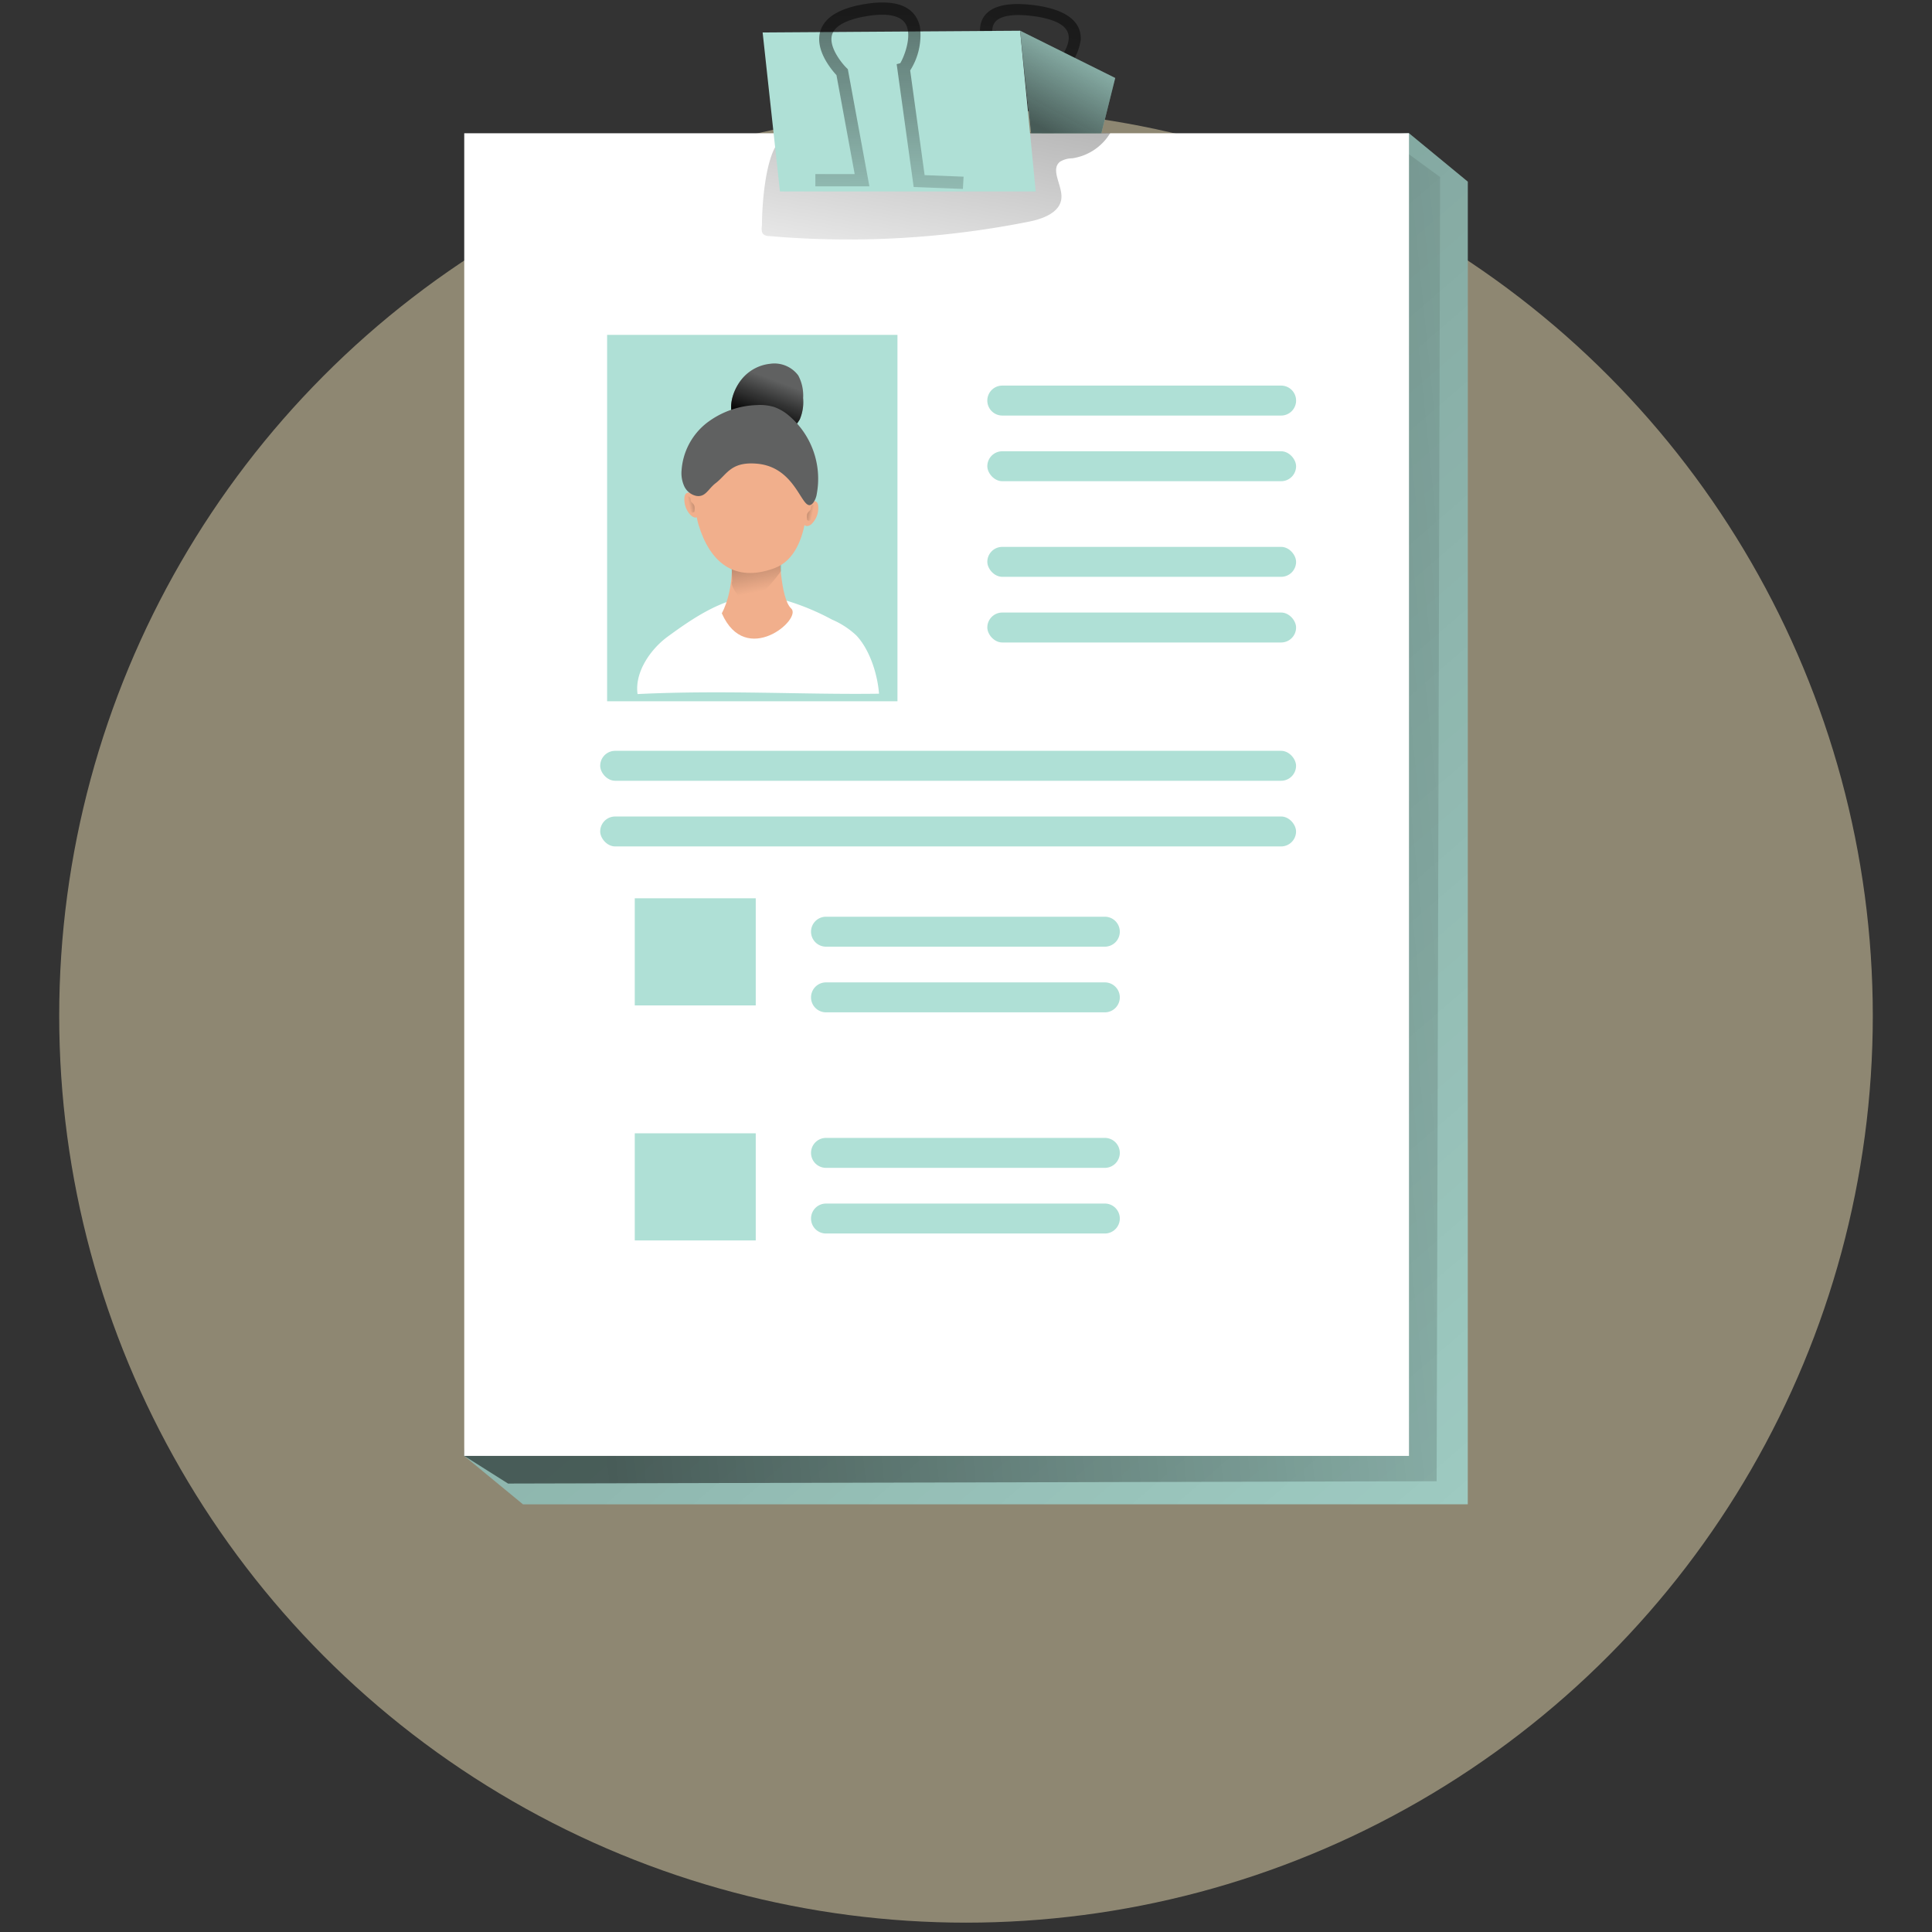 <?xml version="1.0" encoding="utf-8"?>
<svg id="Ebene_1" data-name="Ebene 1" xmlns="http://www.w3.org/2000/svg" xmlns:xlink="http://www.w3.org/1999/xlink" viewBox="0 0 310 310"><rect x="0" y="0" width="310" height="310" fill="#333333" stroke="none"/><defs><style>.cls-1{fill:#eadcb2;}.cls-1,.cls-2,.cls-5,.cls-9{opacity:0.5;}.cls-2{fill:url(#Unbenannter_Verlauf_18);}.cls-3{fill:#afe0d6;}.cls-4{fill-opacity:0.4;fill:url(#Unbenannter_Verlauf_18-2);}.cls-5{fill:url(#Unbenannter_Verlauf_18-3);}.cls-6{fill:#fff;}.cls-7{fill:url(#Unbenannter_Verlauf_18-4);}.cls-8{fill-opacity:0.6;fill:url(#Unbenannter_Verlauf_18-5);}.cls-9{fill:url(#Unbenannter_Verlauf_18-6);}.cls-10{fill:#f1af8c;}.cls-11{fill:#606161;}.cls-12{fill:url(#Unbenannter_Verlauf_18-7);}.cls-13{fill:url(#Unbenannter_Verlauf_14);}.cls-14{fill:url(#Unbenannter_Verlauf_14-2);}.cls-15{fill:url(#Unbenannter_Verlauf_14-3);}</style><linearGradient id="Unbenannter_Verlauf_18" x1="870.745" y1="-6376.969" x2="870.002" y2="-6329.639" gradientTransform="matrix(0.96, 0.27, 0.24, -0.86, 853.591, -5678.284)" gradientUnits="userSpaceOnUse"><stop offset="0" stop-color="#010101" stop-opacity="0"/><stop offset="0.95" stop-color="#010101"/></linearGradient><linearGradient id="Unbenannter_Verlauf_18-2" x1="318.455" y1="-6382.444" x2="-4.314" y2="-6008.651" gradientTransform="matrix(1, 0, 0, -1, 0, -6061.773)" xlink:href="#Unbenannter_Verlauf_18"/><linearGradient id="Unbenannter_Verlauf_18-3" x1="273.221" y1="-6182.722" x2="78.004" y2="-6202.688" gradientTransform="matrix(1, 0, 0, -1, 0, -6061.773)" xlink:href="#Unbenannter_Verlauf_18"/><linearGradient id="Unbenannter_Verlauf_18-4" x1="149.108" y1="-6121.327" x2="175.728" y2="-5976.023" gradientTransform="matrix(1, 0, 0, -1, -4.14, -6066.073)" xlink:href="#Unbenannter_Verlauf_18"/><linearGradient id="Unbenannter_Verlauf_18-5" x1="176.155" y1="-6063.826" x2="165.897" y2="-6082.96" gradientTransform="matrix(1, 0, 0, -1, 0, -6061.773)" xlink:href="#Unbenannter_Verlauf_18"/><linearGradient id="Unbenannter_Verlauf_18-6" x1="147.119" y1="-6111.763" x2="146.377" y2="-6064.439" gradientTransform="matrix(1, 0, 0, -1, -4.14, -6066.073)" xlink:href="#Unbenannter_Verlauf_18"/><linearGradient id="Unbenannter_Verlauf_18-7" x1="-525.025" y1="-6127.158" x2="-522.453" y2="-6133.98" gradientTransform="translate(-400.44 -6066.073) rotate(180)" xlink:href="#Unbenannter_Verlauf_18"/><linearGradient id="Unbenannter_Verlauf_14" x1="-523.062" y1="-6164.032" x2="-517.809" y2="-6138.088" gradientTransform="translate(-400.44 -6066.073) rotate(180)" gradientUnits="userSpaceOnUse"><stop offset="0.12" stop-color="#010101" stop-opacity="0"/><stop offset="0.95" stop-color="#010101"/></linearGradient><linearGradient id="Unbenannter_Verlauf_14-2" x1="-510.359" y1="-6147.208" x2="-515.696" y2="-6146.097" xlink:href="#Unbenannter_Verlauf_14"/><linearGradient id="Unbenannter_Verlauf_14-3" x1="-347.247" y1="-6148.524" x2="-352.585" y2="-6147.419" gradientTransform="matrix(1, 0, 0, -1, 478.28, -6066.073)" xlink:href="#Unbenannter_Verlauf_14"/></defs><title>illus</title><circle class="cls-1" cx="155" cy="163" r="145.5"/><path class="cls-2" d="M173.907,30.62l-7.535-2.367,2.059-17.733h.604c.749-.604,2.934-3.218,2.349-5.156-.525-1.775-3.351-2.488-5.639-2.783-3.248-.411-5.374-.042-6.152,1.057-1.045,1.485.332,4.275.954,5.223l.163.248-1.135,17.141-8.362-2.306.471-1.697,6.056,1.697L158.692,9.452c-.604-.984-2.415-4.48-.791-6.817C159.109.92,161.789.311,165.883.824c6.394.815,7.62,3.46,7.529,5.537a8.702,8.702,0,0,1-3.17,5.573l-1.757,15.094,5.965,1.872Z"/><polygon class="cls-3" points="235.51 241.372 83.921 241.372 74.49 233.607 83.921 29.147 226.079 21.382 235.51 29.147 235.51 241.372"/><polygon class="cls-4" points="235.51 241.372 83.921 241.372 74.49 233.607 83.921 29.147 226.079 21.382 235.51 29.147 235.51 241.372"/><polygon class="cls-5" points="230.516 237.671 81.518 238.045 74.49 233.607 79.484 28.41 221.461 21.382 231.072 28.41 230.516 237.671"/><rect class="cls-6" x="74.49" y="21.382" width="151.588" height="212.225"/><path class="cls-7" d="M122.261,36.15c-.079.537-.115,1.208.32,1.509a1.516,1.516,0,0,0,.785.217,148.069,148.069,0,0,0,41.775-2.318c2.264-.453,5.005-1.491,5.168-3.792.151-2.041-1.811-4.534-.229-5.814a3.864,3.864,0,0,1,1.962-.549,8.573,8.573,0,0,0,6.104-4.057l-39.637-.32c-3.852-.03-10.868-1.648-13.621,1.811C122.756,25.488,122.261,32.999,122.261,36.15Z"/><polygon class="cls-3" points="166.185 30.717 125.147 30.717 122.369 5.207 163.685 4.93 166.185 30.717"/><polygon class="cls-3" points="163.685 4.93 178.942 12.513 176.721 21.382 165.442 21.382 163.685 4.93"/><polygon class="cls-8" points="163.685 4.93 178.942 12.513 176.721 21.382 165.442 21.382 163.685 4.93"/><path class="cls-9" d="M154.502,30.318l-7.897-.308-2.729-19.719.568-.145c.561-.881,1.974-4.335.894-6.255-.978-1.751-3.894-1.685-6.171-1.316-3.242.519-5.198,1.546-5.651,2.965-.604,1.908,1.455,4.504,2.3,5.343l.223.217,3.46,18.801h-8.67V27.933h6.309L134.215,12.054c-.821-.888-3.532-4.1-2.572-7.112.7-2.204,3.128-3.653,7.245-4.311,6.376-1.02,8.26,1.461,8.731,3.731a10.559,10.559,0,0,1-1.576,6.943l2.318,16.797,6.249.248Z"/><rect class="cls-3" x="97.415" y="53.732" width="46.587" height="58.789"/><path class="cls-3" d="M160.823,61.871h44.739a2.403,2.403,0,0,1,2.403,2.403h0a2.403,2.403,0,0,1-2.403,2.403H160.823a2.403,2.403,0,0,1-2.403-2.403h0A2.403,2.403,0,0,1,160.823,61.871Z"/><rect class="cls-3" x="158.42" y="72.407" width="49.545" height="4.806" rx="2.403" ry="2.403"/><rect class="cls-3" x="158.42" y="87.749" width="49.545" height="4.806" rx="2.403" ry="2.403"/><rect class="cls-3" x="158.42" y="98.284" width="49.545" height="4.806" rx="2.403" ry="2.403"/><path class="cls-3" d="M132.537,147.093h44.739a2.403,2.403,0,0,1,2.403,2.403v0a2.403,2.403,0,0,1-2.403,2.403H132.537a2.403,2.403,0,0,1-2.403-2.403v0A2.403,2.403,0,0,1,132.537,147.093Z"/><path class="cls-3" d="M132.537,157.629h44.739a2.403,2.403,0,0,1,2.403,2.403v0a2.403,2.403,0,0,1-2.403,2.403H132.537a2.403,2.403,0,0,1-2.403-2.403v0A2.403,2.403,0,0,1,132.537,157.629Z"/><path class="cls-3" d="M132.537,182.583h44.739a2.403,2.403,0,0,1,2.403,2.403v0a2.403,2.403,0,0,1-2.403,2.403H132.537a2.403,2.403,0,0,1-2.403-2.403v0A2.403,2.403,0,0,1,132.537,182.583Z"/><path class="cls-3" d="M132.537,193.118h44.739a2.403,2.403,0,0,1,2.403,2.403v0a2.403,2.403,0,0,1-2.403,2.403H132.537a2.403,2.403,0,0,1-2.403-2.403v0A2.403,2.403,0,0,1,132.537,193.118Z"/><rect class="cls-3" x="96.305" y="120.473" width="111.655" height="4.806" rx="2.403" ry="2.403"/><rect class="cls-3" x="96.305" y="131.009" width="111.655" height="4.806" rx="2.403" ry="2.403"/><rect class="cls-3" x="101.853" y="144.135" width="19.411" height="17.189"/><rect class="cls-3" x="101.853" y="181.846" width="19.411" height="17.189"/><path class="cls-6" d="M107.13,102.154c-2.808,2.059-5.325,5.76-4.83,9.214,13.748-.676,26.795.115,38.744-.06-.241-3.14-1.503-7.131-3.689-9.395a13.488,13.488,0,0,0-3.876-2.506,38.649,38.649,0,0,0-9.057-3.52C118.046,94.541,112.147,98.484,107.13,102.154Z"/><path class="cls-10" d="M131.281,81.155a3.556,3.556,0,0,1-.93,2.789,1.425,1.425,0,0,1-.604.423c-1.208.392-1.262-2.047-.918-2.741C129.24,80.835,131.1,79.586,131.281,81.155Z"/><path class="cls-10" d="M109.829,79.791a3.562,3.562,0,0,0,.924,2.789,1.546,1.546,0,0,0,.604.423c1.208.392,1.262-2.053.912-2.741C111.87,79.489,110.01,78.221,109.829,79.791Z"/><path class="cls-11" d="M119.024,60.833a6.762,6.762,0,0,1,4.516-2.457,4.77,4.77,0,0,1,4.54,1.86,6.786,6.786,0,0,1,.785,3.623,7.118,7.118,0,0,1-.531,3.417,4.776,4.776,0,0,1-2.554,2.192,7.307,7.307,0,0,1-7.42-1.6C116.416,66.079,117.503,62.68,119.024,60.833Z"/><path class="cls-12" d="M119.024,60.833a6.762,6.762,0,0,1,4.516-2.457,4.77,4.77,0,0,1,4.54,1.86,6.786,6.786,0,0,1,.785,3.623,7.118,7.118,0,0,1-.531,3.417,4.776,4.776,0,0,1-2.554,2.192,7.307,7.307,0,0,1-7.42-1.6C116.416,66.079,117.503,62.68,119.024,60.833Z"/><path class="cls-10" d="M125.062,87.978s.072,7.982,1.89,9.66-7.281,9.521-11.134.767c0,0,2.24-3.78,1.473-10.149S125.062,87.978,125.062,87.978Z"/><path class="cls-13" d="M125.328,89.868v1.751s-4.619,6.641-6.509,4.414-1.334-2.729-1.334-2.729l-.205-5.041Z"/><path class="cls-10" d="M129.464,76.567s1.328,12.184-5.186,14.599-10.397-1.051-12.184-6.931.948-17.751,7.849-16.598S129.464,76.567,129.464,76.567Z"/><path class="cls-11" d="M130.496,80.66a3.248,3.248,0,0,0,.561-1.419,13.283,13.283,0,0,0-4.408-12.498,7.547,7.547,0,0,0-2.445-1.443,7.807,7.807,0,0,0-2.765-.302,13.917,13.917,0,0,0-8.103,2.916,10.596,10.596,0,0,0-3.973,7.535,5.12,5.12,0,0,0,.411,2.536,2.783,2.783,0,0,0,1.938,1.582c1.503.26,1.914-1.129,3.134-2.053,1.811-1.395,2.415-3.466,6.581-3.115C128.202,74.967,128.685,82.888,130.496,80.66Z"/><path class="cls-14" d="M111.037,80.66a.791.791,0,0,1-.187-.26,1.745,1.745,0,0,1-.048-.35.507.507,0,0,0-.157-.302.35.35,0,0,0-.332-.06.374.374,0,0,0-.199.229,1.305,1.305,0,0,0-.042.308,2.415,2.415,0,0,0,.175,1.177,2.621,2.621,0,0,0,.561.676.465.465,0,0,0,.314.169.417.417,0,0,0,.217-.079.271.271,0,0,0,.079-.06.242.242,0,0,0,0-.091,2.27,2.27,0,0,0,0-.833A1.099,1.099,0,0,0,111.037,80.66Z"/><path class="cls-15" d="M129.892,81.97a.791.791,0,0,0,.187-.26,1.631,1.631,0,0,0,.048-.344.471.471,0,0,1,.163-.302.32.32,0,0,1,.326-.066.392.392,0,0,1,.199.229,1.358,1.358,0,0,1,.042.314,2.415,2.415,0,0,1-.175,1.177,2.596,2.596,0,0,1-.562.67.501.501,0,0,1-.314.175.423.423,0,0,1-.217-.085.157.157,0,0,1-.078-.06.223.223,0,0,1,0-.091,2.24,2.24,0,0,1,0-.827A1.117,1.117,0,0,1,129.892,81.97Z"/></svg>